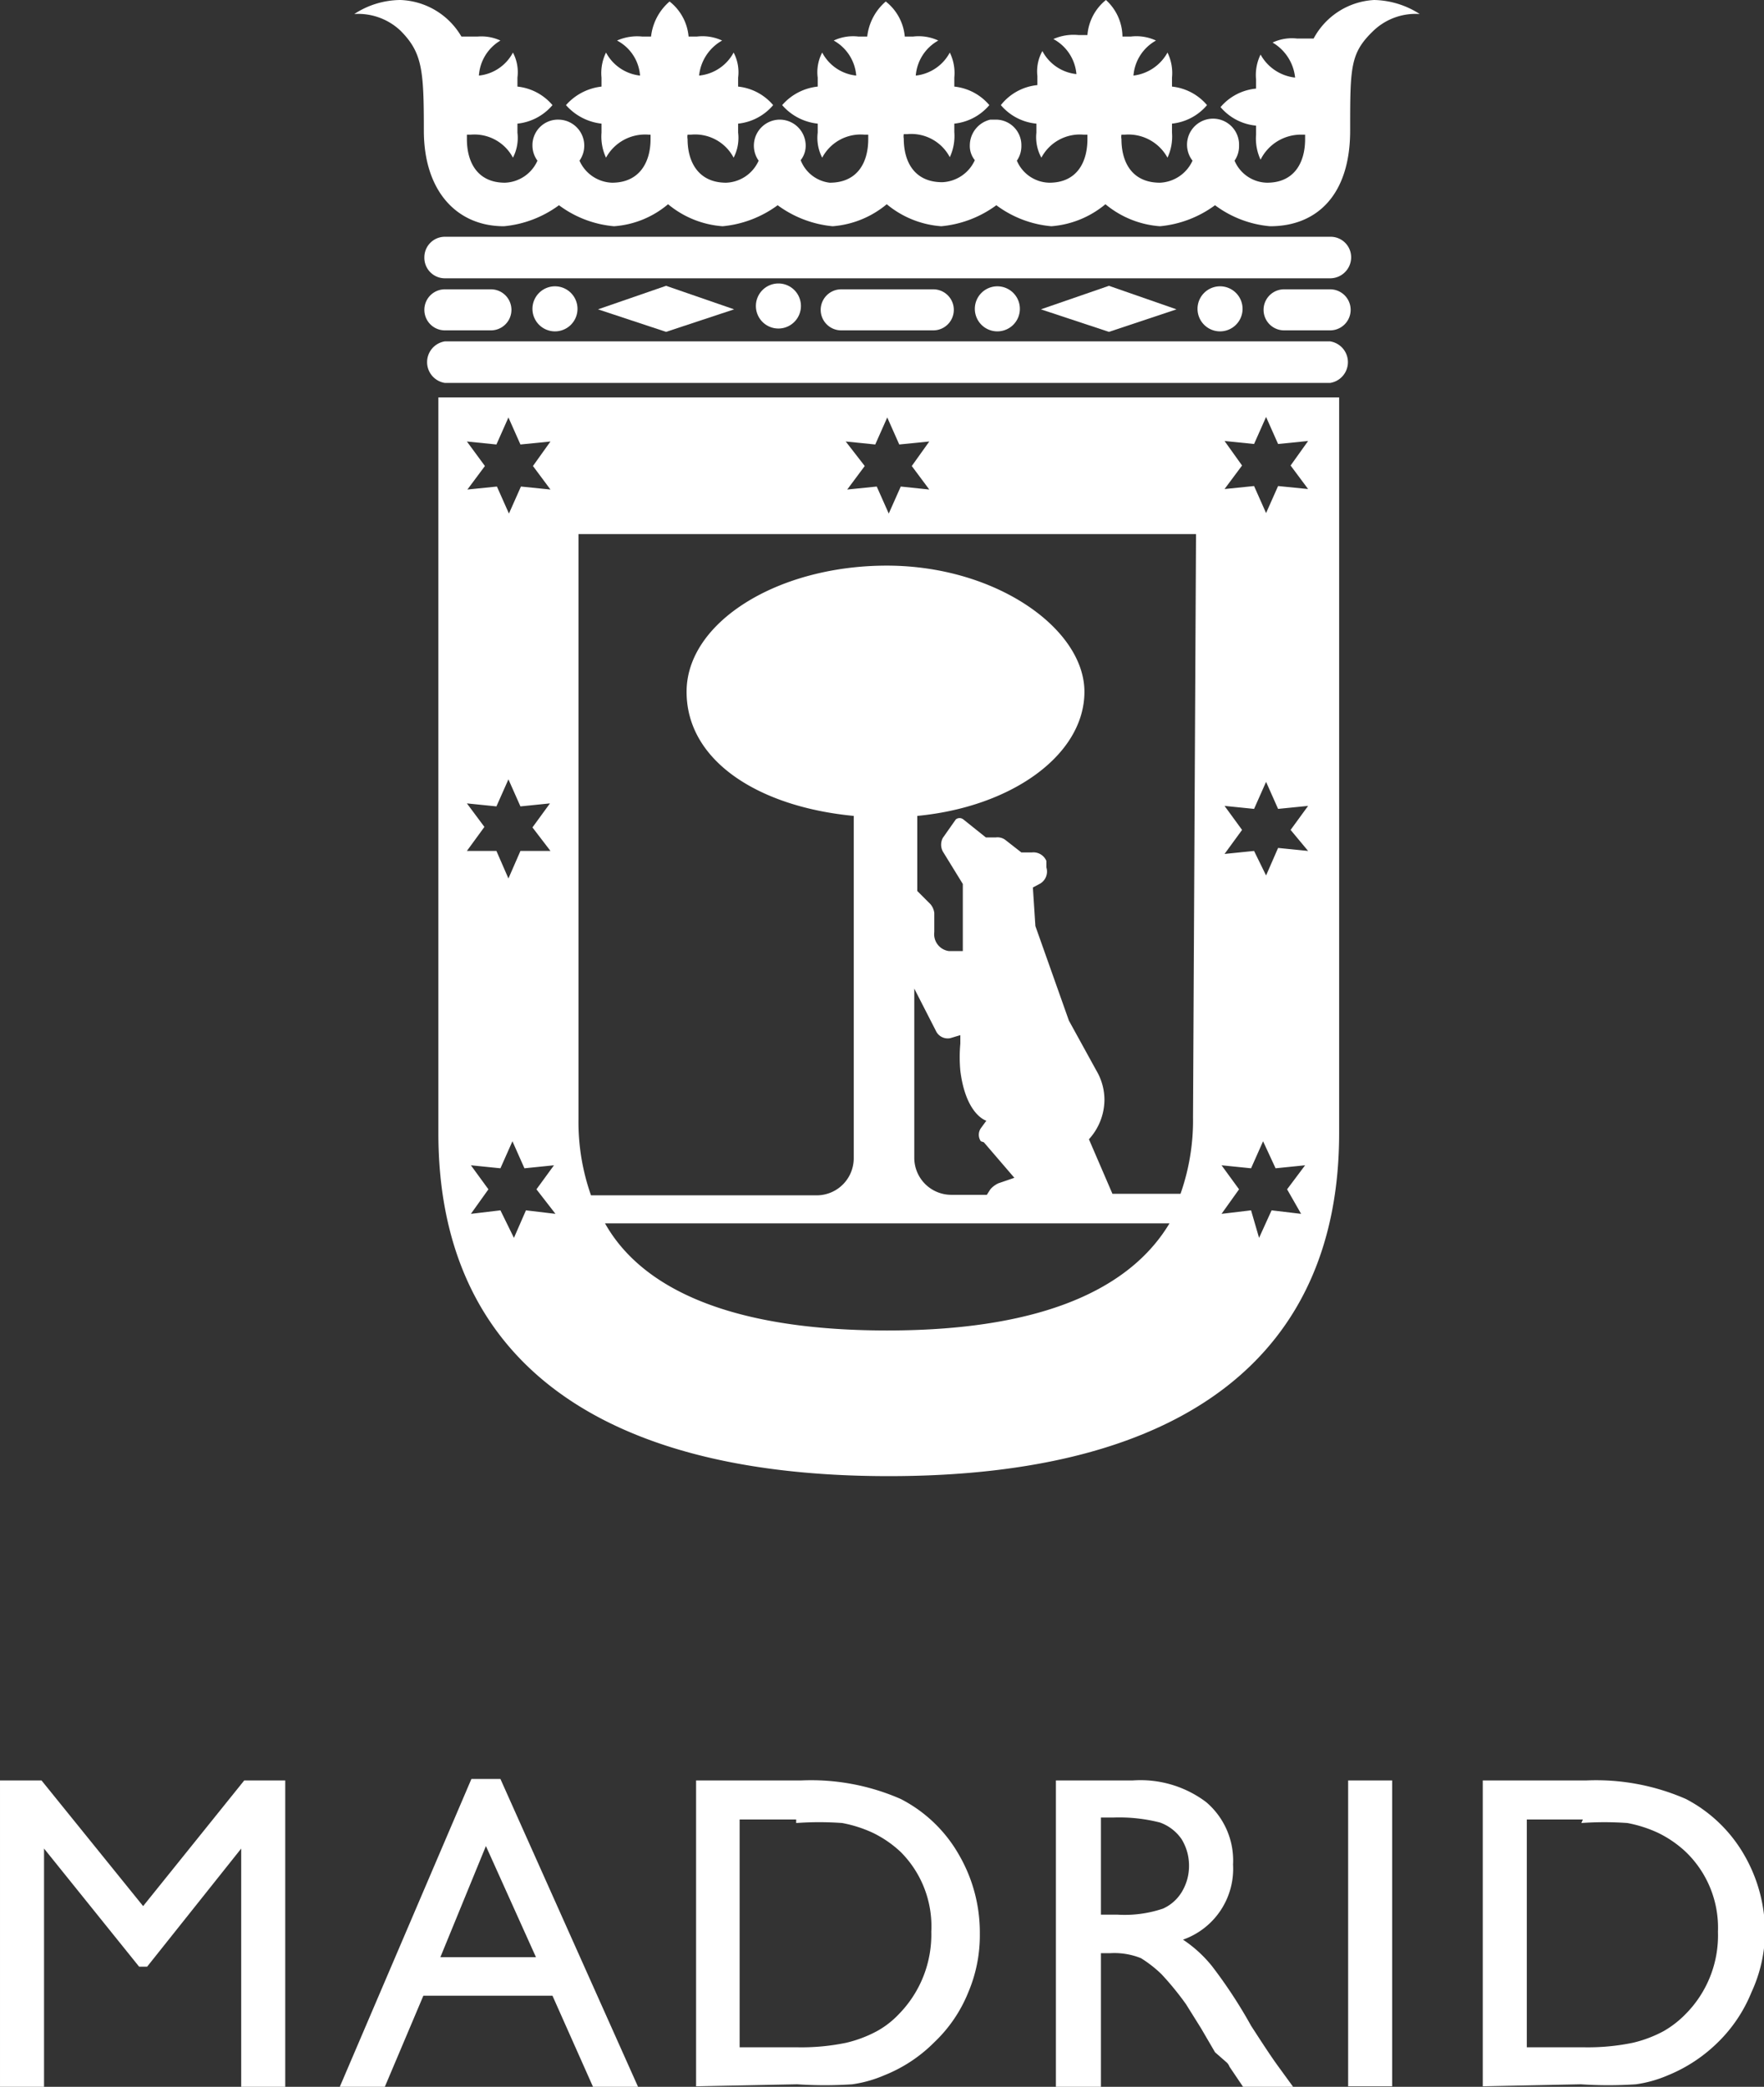 <svg viewBox="0 0 35.25 41.69" xmlns="http://www.w3.org/2000/svg"><rect x="0" y="0" width="35.25" height="41.69" fill="#333333" stroke="none"/><g fill="#fff"><path d="m4.88 35.57h.82v6.12h-.88v-4.76l-1.88 2.36h-.16l-1.9-2.36v4.76h-.88v-6.12h.83l2.03 2.51z"/><path d="m9.42 35.54h.58l2.75 6.15h-.9l-.81-1.82h-2.58l-.77 1.82h-.9zm1.29 3.56-1-2.22-.91 2.22z"/><path d="m13.91 41.68v-6.11h2.09a4.46 4.46 0 0 1 2 .37 2.82 2.82 0 0 1 1.16 1.11 3.09 3.09 0 0 1 .42 1.58 2.91 2.91 0 0 1 -.23 1.17 2.83 2.83 0 0 1 -.68 1 2.94 2.94 0 0 1 -1 .66 2.49 2.49 0 0 1 -.64.18 8.33 8.33 0 0 1 -1.1 0zm2-5.33h-1.13v4.55h1.13a4.4 4.4 0 0 0 1-.09 2.51 2.51 0 0 0 .61-.23 1.79 1.79 0 0 0 .44-.34 2.27 2.27 0 0 0 .65-1.65 2.1 2.1 0 0 0 -.61-1.59 2.22 2.22 0 0 0 -.57-.39 2.59 2.59 0 0 0 -.6-.19 6.35 6.35 0 0 0 -.92 0"/><path d="m21.1 41.69v-6.12h1.53a2.18 2.18 0 0 1 1.47.43 1.53 1.53 0 0 1 .54 1.25 1.5 1.5 0 0 1 -1 1.5 2.56 2.56 0 0 1 .58.53 9.61 9.61 0 0 1 .78 1.19c.22.34.39.6.52.78l.32.44h-1l-.27-.4a.25.25 0 0 0 -.05-.08l-.24-.21-.28-.48-.3-.48a5.9 5.9 0 0 0 -.49-.6 2.44 2.44 0 0 0 -.41-.32 1.43 1.43 0 0 0 -.61-.1h-.19v2.67zm1.14-5.38h-.24v1.94h.32a2.39 2.39 0 0 0 .92-.12.84.84 0 0 0 .38-.34 1 1 0 0 0 .14-.53 1 1 0 0 0 -.15-.52.89.89 0 0 0 -.43-.33 3.29 3.29 0 0 0 -.92-.1"/><path d="m26.94 35.57h.88v6.11h-.88z"/><path d="m29.63 41.68v-6.11h2.06a4.48 4.48 0 0 1 2 .37 2.88 2.88 0 0 1 1.16 1.11 3.09 3.09 0 0 1 .42 1.58 2.91 2.91 0 0 1 -.27 1.17 2.94 2.94 0 0 1 -.67 1 3.07 3.07 0 0 1 -1 .66 2.49 2.49 0 0 1 -.64.18 8.33 8.33 0 0 1 -1.1 0zm2-5.33h-1.12v4.55h1.12a4.44 4.44 0 0 0 1-.09 2.51 2.51 0 0 0 .61-.23 2 2 0 0 0 .44-.34 2.23 2.23 0 0 0 .65-1.65 2.1 2.1 0 0 0 -.64-1.59 2.22 2.22 0 0 0 -.57-.39 2.59 2.59 0 0 0 -.6-.19 6.45 6.45 0 0 0 -.92 0"/><path d="m26.58 4.73h-17.69a.41.41 0 0 0 -.41.41.41.41 0 0 0 .41.42h17.69a.42.42 0 0 0 .42-.42.41.41 0 0 0 -.41-.41"/><path d="m26.58 6.82h-17.69a.42.42 0 0 0 0 .83h17.69a.42.42 0 0 0 0-.83"/><path d="m8.89 6.6h.92a.41.41 0 1 0 0-.82h-.92a.41.41 0 0 0 0 .82"/><path d="m26.58 5.78h-.92a.41.41 0 1 0 0 .82h.92a.41.41 0 0 0 0-.82"/><path d="m18.65 6.6a.41.41 0 1 0 0-.82h-1.84a.41.41 0 1 0 0 .82z"/><path d="m13.31 5.71-1.36.47 1.36.45 1.36-.45z"/><path d="m22.16 5.71-1.36.47 1.36.45 1.35-.45z"/><path d="m24.83 6.18a.45.45 0 1 0 -.45.44.45.45 0 0 0 .45-.44"/><path d="m20.38 6.18a.45.45 0 1 0 -.45.44.45.45 0 0 0 .45-.44"/><path d="m16 6.18a.45.45 0 1 0 -.89 0 .45.45 0 0 0 .89 0"/><path d="m11.54 6.18a.45.45 0 1 0 -.45.44.45.45 0 0 0 .45-.44"/><path d="m27.46 0a1.46 1.46 0 0 0 -1.21.77h-.33a.91.91 0 0 0 -.49.08.92.92 0 0 1 .45.7.9.9 0 0 1 -.69-.46.93.93 0 0 0 -.09.5v.18a1.06 1.06 0 0 0 -.71.37 1.06 1.06 0 0 0 .71.37v.18a1 1 0 0 0 .09.5.9.9 0 0 1 .81-.5h.08v.09c0 .46-.21.87-.76.87a.72.72 0 0 1 -.65-.44.51.51 0 0 0 .09-.3.52.52 0 1 0 -.93.3.75.75 0 0 1 -.65.44c-.56 0-.77-.41-.77-.87a.25.25 0 0 1 0-.09h.07a.89.89 0 0 1 .85.46 1 1 0 0 0 .09-.5v-.18a1.06 1.06 0 0 0 .7-.37 1.06 1.06 0 0 0 -.7-.37v-.18a.93.93 0 0 0 -.09-.5.9.9 0 0 1 -.68.46.88.88 0 0 1 .45-.7.93.93 0 0 0 -.5-.08h-.17a1 1 0 0 0 -.33-.73 1 1 0 0 0 -.37.7h-.18a1 1 0 0 0 -.5.08.88.88 0 0 1 .46.7.87.87 0 0 1 -.68-.46.83.83 0 0 0 -.1.5v.18a1.06 1.06 0 0 0 -.73.4 1.06 1.06 0 0 0 .71.37v.18a.85.85 0 0 0 .1.5.87.87 0 0 1 .84-.46h.08v.09c0 .46-.21.87-.76.87a.72.72 0 0 1 -.65-.44.51.51 0 0 0 .09-.3.51.51 0 0 0 -.51-.52h-.11a.53.53 0 0 0 -.41.51.45.45 0 0 0 .1.3.75.75 0 0 1 -.65.44c-.56 0-.77-.41-.77-.87a.25.25 0 0 1 0-.09h.07a.87.87 0 0 1 .85.46 1 1 0 0 0 .09-.5v-.17a1.06 1.06 0 0 0 .7-.37 1.06 1.06 0 0 0 -.7-.37v-.18a.93.93 0 0 0 -.09-.5.88.88 0 0 1 -.68.46.88.88 0 0 1 .45-.7.93.93 0 0 0 -.5-.08h-.17a1 1 0 0 0 -.38-.7 1.08 1.08 0 0 0 -.37.7h-.18a.91.91 0 0 0 -.49.08.88.88 0 0 1 .45.7.87.87 0 0 1 -.68-.46.84.84 0 0 0 -.09.5v.18a1.09 1.09 0 0 0 -.71.37 1.09 1.09 0 0 0 .71.37v.18a.86.86 0 0 0 .09.5.87.87 0 0 1 .84-.46h.08s0 .06 0 .09c0 .46-.21.87-.77.87a.71.71 0 0 1 -.58-.45.46.46 0 0 0 .1-.29.52.52 0 0 0 -.52-.52.52.52 0 0 0 -.42.82.74.74 0 0 1 -.65.44c-.55 0-.77-.41-.77-.87a.25.25 0 0 1 0-.09h.07a.87.87 0 0 1 .85.46.86.86 0 0 0 .09-.5v-.18a1.06 1.06 0 0 0 .7-.37 1.06 1.06 0 0 0 -.7-.37v-.18a.84.84 0 0 0 -.09-.5.88.88 0 0 1 -.69.46.91.91 0 0 1 .46-.7.93.93 0 0 0 -.5-.08h-.17a1 1 0 0 0 -.38-.7 1.08 1.08 0 0 0 -.37.7h-.18a1 1 0 0 0 -.5.08.86.86 0 0 1 .46.7.88.88 0 0 1 -.68-.46.93.93 0 0 0 -.09.5v.18a1.11 1.11 0 0 0 -.71.37 1.11 1.11 0 0 0 .71.37v.18a1 1 0 0 0 .09.5.89.89 0 0 1 .85-.46h.04s0 .06 0 .09c0 .46-.22.87-.77.87a.74.74 0 0 1 -.65-.44.52.52 0 0 0 -.42-.82.51.51 0 0 0 -.52.52.51.51 0 0 0 .1.3.74.74 0 0 1 -.65.44c-.55 0-.76-.41-.76-.87v-.09h.08a.87.87 0 0 1 .84.46.86.86 0 0 0 .09-.5v-.18a1.06 1.06 0 0 0 .7-.37 1.06 1.06 0 0 0 -.7-.37v-.18a.84.84 0 0 0 -.09-.5.87.87 0 0 1 -.68.46.88.88 0 0 1 .43-.7.91.91 0 0 0 -.45-.08h-.33a1.47 1.47 0 0 0 -1.22-.73 1.7 1.7 0 0 0 -.92.28 1.23 1.23 0 0 1 .92.33c.44.44.47.79.47 2s.66 1.91 1.6 1.91a2.2 2.2 0 0 0 1.1-.42 2.15 2.15 0 0 0 1.1.42 1.88 1.88 0 0 0 1.08-.44 1.92 1.92 0 0 0 1.09.44 2.2 2.2 0 0 0 1.1-.42 2.2 2.2 0 0 0 1.1.42 1.92 1.92 0 0 0 1.08-.44 1.92 1.92 0 0 0 1.09.44 2.2 2.2 0 0 0 1.1-.42 2.15 2.15 0 0 0 1.1.42 1.92 1.92 0 0 0 1.08-.44 1.92 1.92 0 0 0 1.09.44 2.2 2.2 0 0 0 1.1-.42 2.15 2.15 0 0 0 1.1.42c.94 0 1.6-.63 1.6-1.91s0-1.55.47-2a1.22 1.22 0 0 1 .92-.33 1.74 1.74 0 0 0 -.91-.28"/><path d="m8.76 7.94v14.7c0 4.36 3 6.85 9 6.85s9-2.49 9-6.85v-14.7zm8.14.88.59.06.24-.54.24.54.6-.06-.35.49.35.47-.57-.06-.24.54-.24-.54-.59.06.35-.47zm-7.57 0 .59.06.24-.54.24.54.6-.06-.35.49.35.47-.59-.06-.24.54-.24-.54-.59.06.35-.47zm0 7.23.59.06.24-.54.24.54.59-.06-.35.48.36.47h-.6l-.24.55-.24-.55h-.59l.35-.48zm1.77 8.2-.59-.07-.24.55-.27-.55-.59.07.35-.49-.35-.48.59.06.24-.54.24.54.59-.06-.35.48zm6.63 2.33c-3.43 0-5-1-5.64-2.14h11.28c-.67 1.12-2.21 2.14-5.64 2.14m1.93-3.76.61.71-.32.11a.48.48 0 0 0 -.16.12l-.07.11h-.72a.74.74 0 0 1 -.73-.74v-3.38l.43.84a.26.26 0 0 0 .29.15l.2-.06v.17a3 3 0 0 0 0 .54c.09.72.38.95.52 1l-.11.15a.23.23 0 0 0 0 .26m4.24-.48a4.41 4.41 0 0 1 -.25 1.53h-1.36l-.47-1.09a1.18 1.18 0 0 0 .31-.79 1.15 1.15 0 0 0 -.16-.58l-.55-1-.67-1.89-.05-.77.15-.08a.28.28 0 0 0 .12-.32v-.13a.28.28 0 0 0 -.29-.17h-.21l-.32-.25a.26.26 0 0 0 -.19-.05h-.2l-.45-.36a.12.12 0 0 0 -.15 0l-.26.37a.29.29 0 0 0 0 .27l.4.65v1.34h-.28a.34.34 0 0 1 -.29-.38v-.38a.33.33 0 0 0 -.08-.18l-.26-.26v-1.5c1.89-.18 3.34-1.22 3.34-2.48s-1.77-2.52-3.95-2.52-4 1.13-4 2.52 1.45 2.3 3.34 2.48v6.84a.74.74 0 0 1 -.73.74h-4.52a4.41 4.41 0 0 1 -.25-1.53v-11.68h12.34zm2.16 1.93-.59-.07-.25.55-.16-.55-.59.07.35-.49-.35-.48.59.06.24-.54.25.54.59-.06-.36.48zm.14-7.25-.6-.06-.24.55-.24-.49-.59.06.35-.48-.35-.48.59.06.24-.54.24.54.6-.06-.35.48zm0-7.23-.6-.06-.24.54-.24-.54-.59.06.35-.47-.35-.49.59.06.24-.54.24.54.6-.06-.35.49z"/></g></svg>